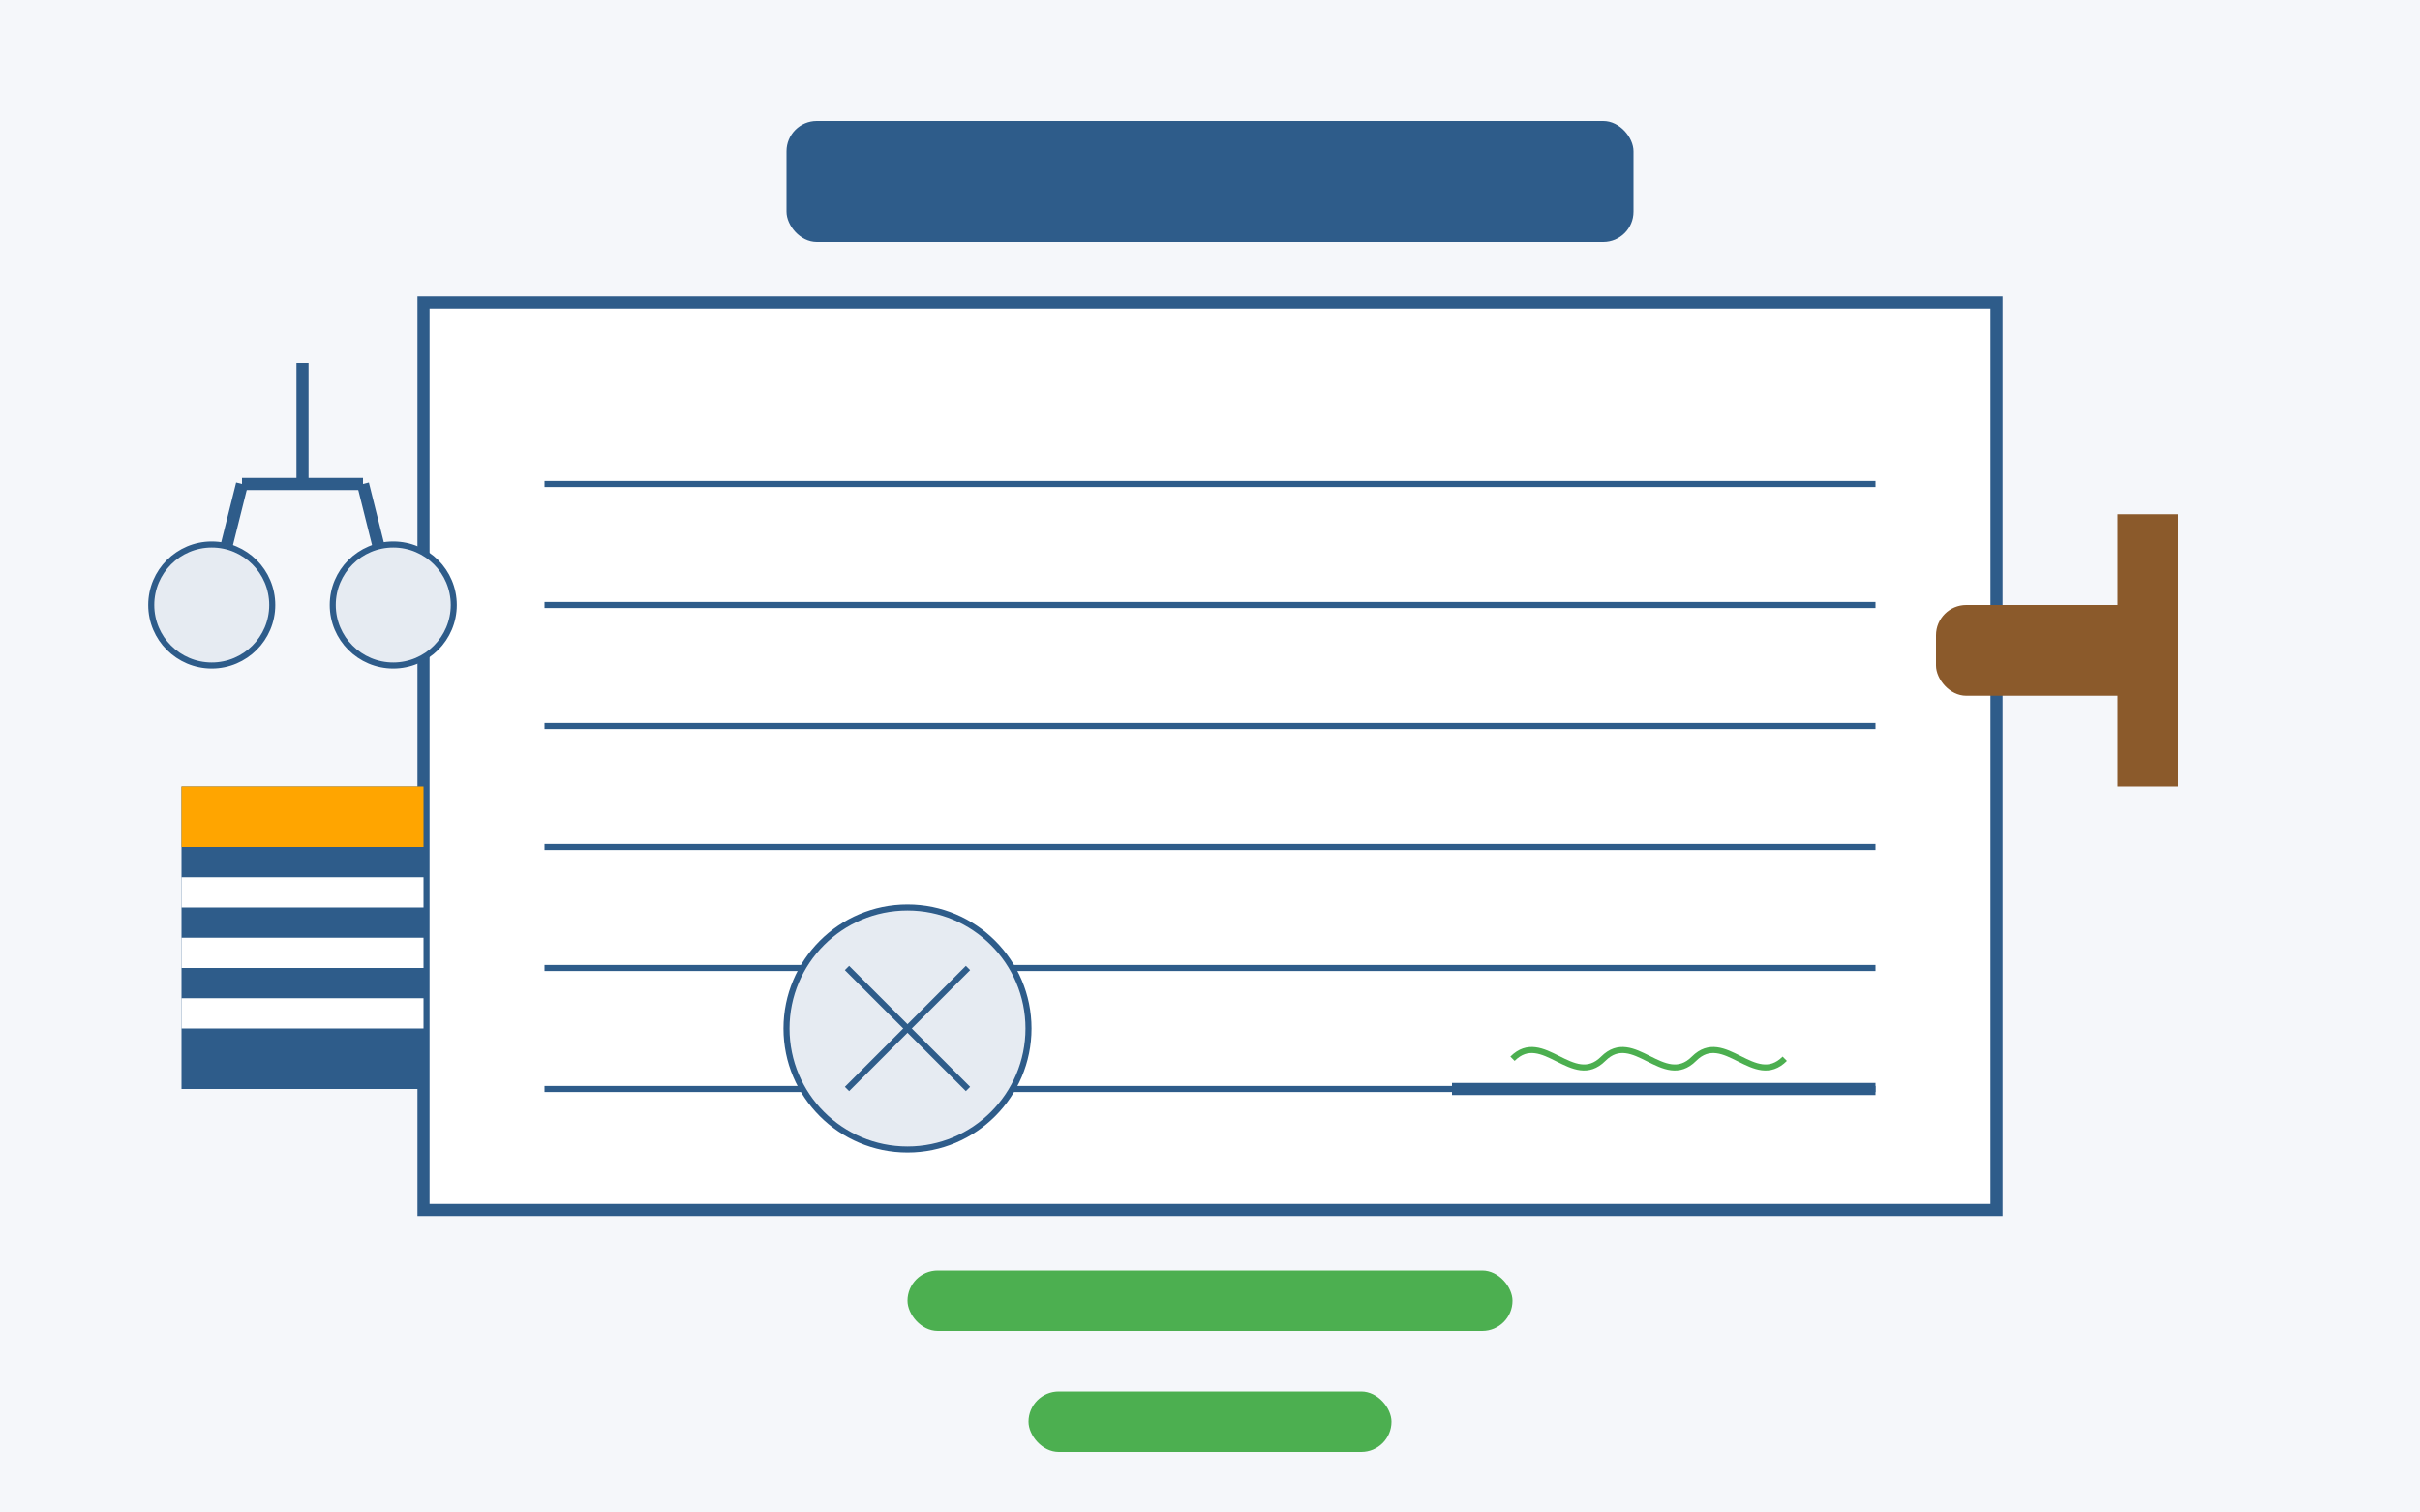 <svg width="400" height="250" viewBox="0 0 400 250" fill="none" xmlns="http://www.w3.org/2000/svg">
  <!-- Background -->
  <rect width="400" height="250" fill="#F5F7FA"/>

  <!-- Document/Legal Papers -->
  <rect x="70" y="50" width="260" height="150" fill="white" stroke="#2E5C8A" stroke-width="2"/>
  
  <!-- Text Lines on the Document -->
  <path d="M90 80H310" stroke="#2E5C8A" stroke-width="1"/>
  <path d="M90 100H310" stroke="#2E5C8A" stroke-width="1"/>
  <path d="M90 120H310" stroke="#2E5C8A" stroke-width="1"/>
  <path d="M90 140H310" stroke="#2E5C8A" stroke-width="1"/>
  <path d="M90 160H310" stroke="#2E5C8A" stroke-width="1"/>
  <path d="M90 180H310" stroke="#2E5C8A" stroke-width="1"/>
  
  <!-- Signature Line -->
  <path d="M240 180H310" stroke="#2E5C8A" stroke-width="2"/>
  
  <!-- Signature -->
  <path d="M250 175C255 170 260 180 265 175C270 170 275 180 280 175C285 170 290 180 295 175" stroke="#4CAF50" stroke-width="1"/>
  
  <!-- Official Stamp -->
  <circle cx="150" cy="170" r="20" fill="#E6EBF2" stroke="#2E5C8A" stroke-width="1"/>
  <path d="M140 160L160 180" stroke="#2E5C8A" stroke-width="1"/>
  <path d="M160 160L140 180" stroke="#2E5C8A" stroke-width="1"/>
  
  <!-- Gavel/Legal Hammer -->
  <rect x="320" y="100" width="40" height="15" rx="5" fill="#8B5A2B"/>
  <rect x="350" y="85" width="10" height="45" fill="#8B5A2B"/>
  
  <!-- Law Book -->
  <rect x="30" y="130" width="40" height="50" fill="#2E5C8A"/>
  <rect x="30" y="130" width="40" height="10" fill="#FFA500"/>
  <rect x="30" y="145" width="40" height="5" fill="white"/>
  <rect x="30" y="155" width="40" height="5" fill="white"/>
  <rect x="30" y="165" width="40" height="5" fill="white"/>
  
  <!-- Scales of Justice -->
  <path d="M40 80L60 80" stroke="#2E5C8A" stroke-width="2"/>
  <path d="M50 60V80" stroke="#2E5C8A" stroke-width="2"/>
  <path d="M40 80L35 100" stroke="#2E5C8A" stroke-width="2"/>
  <path d="M60 80L65 100" stroke="#2E5C8A" stroke-width="2"/>
  <circle cx="35" cy="100" r="10" fill="#E6EBF2" stroke="#2E5C8A" stroke-width="1"/>
  <circle cx="65" cy="100" r="10" fill="#E6EBF2" stroke="#2E5C8A" stroke-width="1"/>
  
  <!-- Title -->
  <rect x="130" y="20" width="140" height="20" rx="5" fill="#2E5C8A"/>
  
  <!-- Subtitle -->
  <rect x="150" y="210" width="100" height="10" rx="5" fill="#4CAF50"/>
  <rect x="170" y="230" width="60" height="10" rx="5" fill="#4CAF50"/>
</svg>